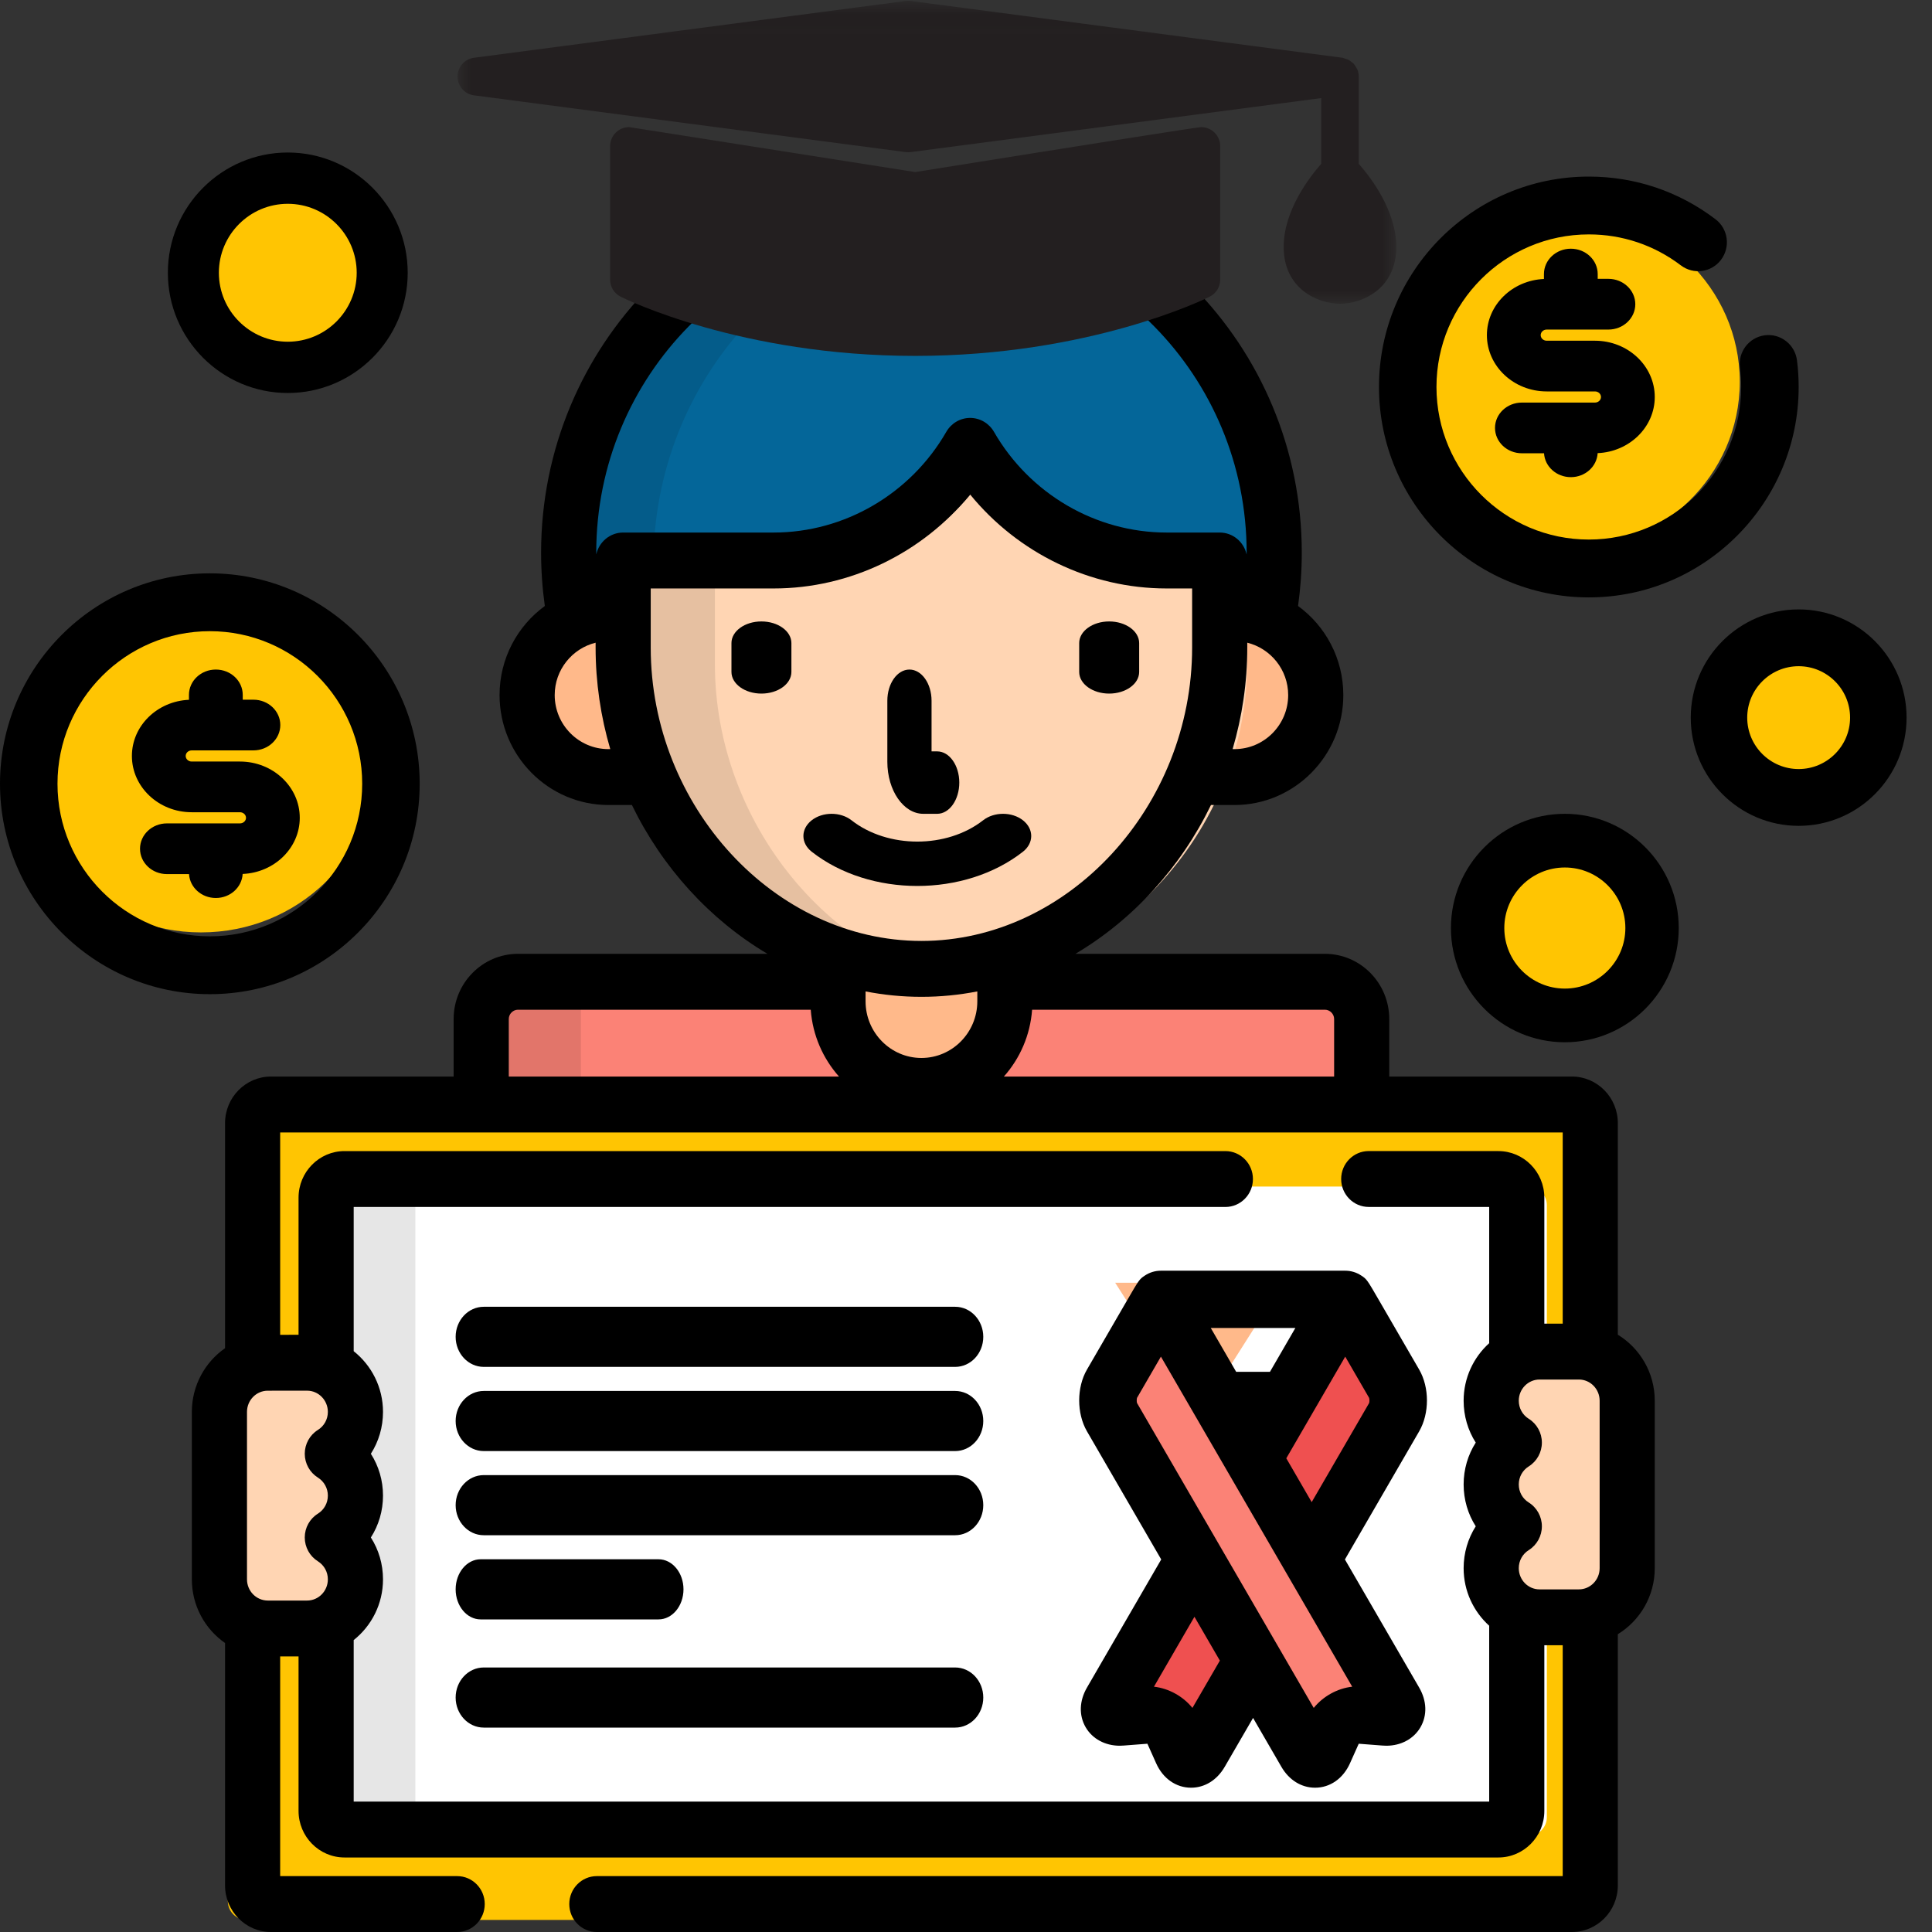 <?xml version="1.0" encoding="UTF-8"?>
<svg width="70px" height="70px" viewBox="0 0 70 70" version="1.1" xmlns="http://www.w3.org/2000/svg" xmlns:xlink="http://www.w3.org/1999/xlink">
    <rect x="0" y="0" width="70" height="70" fill="#333333" stroke="none"/>
    <!-- Generator: Sketch 48.2 (47327) - http://www.bohemiancoding.com/sketch -->
    <title>education</title>
    <desc>Created with Sketch.</desc>
    <defs>
        <polygon id="path-1" points="0 0.03 34.012 0.03 34.012 11.004 0 11.004"></polygon>
    </defs>
    <g id="Desktop" stroke="none" stroke-width="1" fill="none" fill-rule="evenodd" transform="translate(-106, -680)">
        <g id="education" transform="translate(106, 680)">
            <path d="M48.621,35.149 L36.935,35.149 L36.935,35.912 C36.935,37.737 35.571,39.215 33.888,39.215 C32.205,39.215 30.841,37.737 30.841,35.912 L30.841,35.149 L19.155,35.149 C18.417,35.149 17.813,35.804 17.813,36.604 L17.813,39.941 L49.963,39.941 L49.963,36.604 C49.963,35.804 49.359,35.149 48.621,35.149 Z" id="Shape" fill="#FB8276" fill-rule="nonzero"></path>
            <path d="M21.046,39.941 L21.046,36.604 C21.046,35.804 21.742,35.149 22.592,35.149 L19.359,35.149 C18.508,35.149 17.813,35.804 17.813,36.604 L17.813,39.941 L21.046,39.941 Z" id="Shape" fill="#000000" fill-rule="nonzero" opacity="0.1"></path>
            <path d="M32.802,35.251 C31.821,35.251 30.874,35.062 29.978,34.714 L29.978,36.55 C29.978,38.423 31.242,39.941 32.802,39.941 C34.361,39.941 35.626,38.423 35.626,36.55 L35.626,34.714 C34.729,35.062 33.782,35.251 32.802,35.251 Z" id="Shape" fill="#FFB98A" fill-rule="nonzero"></path>
            <path d="M55.904,49.397 L57.361,49.397 C57.507,49.397 57.647,49.416 57.783,49.449 L57.783,41.057 C57.783,40.683 57.477,40.377 57.103,40.377 L8.935,40.377 C8.561,40.377 8.255,40.683 8.255,41.057 L8.255,49.895 C8.431,49.837 8.619,49.804 8.815,49.804 L10.273,49.804 C11.261,49.804 12.061,50.607 12.061,51.598 C12.061,52.245 11.719,52.811 11.206,53.126 C11.718,53.442 12.061,54.007 12.061,54.654 C12.061,55.301 11.719,55.867 11.206,56.182 C11.719,56.498 12.061,57.063 12.061,57.711 C12.061,58.701 11.261,59.505 10.273,59.505 L8.815,59.505 C8.619,59.505 8.431,59.472 8.255,59.413 L8.255,68.884 C8.255,69.258 8.561,69.564 8.935,69.564 L57.103,69.564 C57.477,69.564 57.783,69.258 57.783,68.884 L57.783,59.045 C57.647,59.078 57.507,59.097 57.361,59.097 L55.904,59.097 C54.915,59.097 54.115,58.294 54.115,57.303 C54.115,56.656 54.457,56.091 54.97,55.775 C54.457,55.46 54.115,54.894 54.115,54.247 C54.115,53.6 54.458,53.034 54.97,52.719 C54.457,52.403 54.115,51.838 54.115,51.191 C54.115,50.2 54.915,49.397 55.904,49.397 Z" id="Shape" fill="#FFC502" fill-rule="nonzero"></path>
            <path d="M56.045,49.441 L56.045,43.664 C56.045,43.294 55.743,42.991 55.374,42.991 L13.27,42.991 C12.901,42.991 12.599,43.294 12.599,43.664 L12.599,49.778 C13.228,50.05 13.669,50.679 13.669,51.412 C13.669,52.053 13.331,52.613 12.826,52.926 C13.33,53.238 13.669,53.799 13.669,54.44 C13.669,55.081 13.331,55.641 12.826,55.953 C13.331,56.266 13.669,56.826 13.669,57.467 C13.669,58.2 13.228,58.83 12.599,59.101 L12.599,65.841 C12.599,66.212 12.901,66.515 13.27,66.515 L55.375,66.515 C55.743,66.515 56.045,66.212 56.045,65.841 L56.045,58.631 C55.49,58.332 55.112,57.742 55.112,57.064 C55.112,56.422 55.45,55.862 55.955,55.549 C55.45,55.238 55.112,54.677 55.112,54.036 C55.112,53.395 55.451,52.835 55.955,52.522 C55.45,52.21 55.112,51.649 55.112,51.009 C55.112,50.33 55.49,49.74 56.045,49.441 Z" id="Shape" fill="#FFFFFF" fill-rule="nonzero"></path>
            <path d="M46.487,46.476 C46.486,46.475 46.343,46.7 46.169,46.974 L44.551,49.525 L42.34,49.525 L40.723,46.974 C40.549,46.7 40.406,46.475 40.405,46.476 L46.487,46.476 Z" id="Shape" fill="#FFB98A" fill-rule="nonzero"></path>
            <path d="M15.049,65.842 L15.049,43.664 C15.049,43.294 15.315,42.991 15.64,42.991 L13.19,42.991 C12.865,42.991 12.599,43.294 12.599,43.664 L12.599,49.778 C13.154,50.05 13.542,50.679 13.542,51.412 C13.542,52.053 13.244,52.613 12.799,52.926 C13.244,53.238 13.542,53.799 13.542,54.44 C13.542,55.081 13.244,55.641 12.799,55.953 C13.244,56.266 13.542,56.826 13.542,57.467 C13.542,58.2 13.154,58.83 12.599,59.101 L12.599,65.841 C12.599,66.212 12.865,66.515 13.19,66.515 L15.641,66.515 C15.315,66.515 15.049,66.212 15.049,65.842 Z" id="Shape" fill="#000000" fill-rule="nonzero" opacity="0.1"></path>
            <g id="Group" transform="translate(39.97, 46.476)" fill="#EF5050" fill-rule="nonzero">
                <path d="M7.226,9.393 L10.179,4.293 C10.368,3.968 10.368,3.434 10.179,3.108 L8.771,0.676 C8.582,0.35 8.427,0.083 8.426,0.083 C8.425,0.082 8.27,0.348 8.081,0.674 L5.13,5.772 L7.226,9.393 Z" id="Shape"></path>
                <path d="M3.033,9.393 L0.081,14.493 C-0.108,14.818 0.046,15.061 0.422,15.032 L1.311,14.963 C1.687,14.934 2.12,15.192 2.274,15.535 L2.603,16.271 C2.756,16.614 3.037,16.629 3.225,16.303 L5.13,13.014 L3.033,9.393 Z" id="Shape"></path>
            </g>
            <path d="M41.536,47.073 C41.726,46.745 41.883,46.476 41.884,46.476 C41.885,46.475 42.042,46.743 42.232,47.071 L50.316,60.972 C50.506,61.3 50.351,61.544 49.971,61.515 L49.073,61.446 C48.693,61.417 48.255,61.676 48.1,62.021 L47.768,62.761 C47.612,63.106 47.329,63.121 47.139,62.793 L40.113,50.712 C39.923,50.384 39.923,49.847 40.113,49.52 L41.536,47.073 Z" id="Shape" fill="#FB8276" fill-rule="nonzero"></path>
            <g id="Group" transform="translate(7.82, 49.09)" fill="#FFD5B3" fill-rule="nonzero">
                <path d="M0.044,8.175 C0.044,7.548 0.044,2.878 0.044,2.251 C0.044,1.29 0.843,0.512 1.828,0.512 L3.282,0.512 C4.268,0.512 5.067,1.29 5.067,2.251 C5.067,2.878 4.725,3.426 4.214,3.732 C4.724,4.037 5.067,4.586 5.067,5.213 C5.067,5.84 4.725,6.389 4.214,6.694 C4.725,7 5.067,7.548 5.067,8.175 C5.067,9.136 4.268,9.914 3.282,9.914 L1.829,9.914 C0.843,9.914 0.044,9.136 0.044,8.175 Z" id="Shape"></path>
                <path d="M52.043,7.781 C52.043,7.153 52.043,2.483 52.043,1.856 C52.043,0.895 51.244,0.117 50.258,0.117 L48.804,0.117 C47.818,0.117 47.019,0.895 47.019,1.856 C47.019,2.483 47.361,3.031 47.873,3.337 C47.362,3.643 47.019,4.191 47.019,4.818 C47.019,5.445 47.361,5.994 47.873,6.299 C47.361,6.605 47.019,7.153 47.019,7.781 C47.019,8.741 47.818,9.52 48.804,9.52 L50.258,9.52 C51.244,9.519 52.043,8.741 52.043,7.781 Z" id="Shape"></path>
            </g>
            <path d="M22.323,22.689 L22.868,22.689 L22.868,20.759 L28.429,20.759 C31.526,20.759 34.23,19.069 35.687,16.555 C37.143,19.069 39.847,20.759 42.944,20.759 L44.908,20.759 L44.908,22.689 L45.453,22.689 C45.891,22.689 46.306,22.783 46.681,22.952 C46.838,22.149 46.922,21.32 46.922,20.471 C46.922,13.42 41.249,7.704 34.252,7.704 L33.524,7.704 C26.526,7.704 20.854,13.42 20.854,20.471 C20.854,21.32 20.938,22.149 21.095,22.952 C21.47,22.783 21.885,22.689 22.323,22.689 Z" id="Shape" fill="#046699" fill-rule="nonzero"></path>
            <g id="Group" opacity="0.1" transform="translate(20.854, 7.704)" fill="#000000" fill-rule="nonzero">
                <path d="M1.495,14.933 L2.032,14.933 L2.032,13.01 L2.827,13.01 C2.825,12.914 2.821,12.819 2.821,12.723 C2.821,6.051 7.87,0.579 14.293,0.047 C13.954,0.019 13.611,0.004 13.264,0.004 L12.546,0.004 C5.642,0.004 0.045,5.698 0.045,12.723 C0.045,13.569 0.128,14.395 0.283,15.195 C0.653,15.027 1.063,14.933 1.495,14.933 Z" id="Shape"></path>
            </g>
            <g id="Group" transform="translate(19.116, 22.08)" fill="#FFB98A" fill-rule="nonzero">
                <path d="M26.059,0.087 L25.515,0.087 L25.515,1.248 C25.515,2.777 25.163,4.265 24.531,5.624 L26.059,5.624 C27.712,5.624 29.053,4.384 29.053,2.856 C29.053,1.327 27.712,0.087 26.059,0.087 Z" id="Shape"></path>
                <path d="M3.542,1.248 L3.542,0.087 L2.999,0.087 C1.346,0.087 0.005,1.327 0.005,2.856 C0.005,4.385 1.346,5.624 2.999,5.624 L4.527,5.624 C3.895,4.265 3.542,2.777 3.542,1.248 Z" id="Shape"></path>
            </g>
            <path d="M35.913,16.853 C34.449,19.308 31.731,20.958 28.618,20.958 L23.026,20.958 L23.026,24.074 C23.026,30.134 27.986,35.585 34.105,35.585 C40.224,35.585 45.184,30.134 45.184,24.074 L45.184,20.958 L43.21,20.958 C40.095,20.958 37.378,19.308 35.913,16.853 Z" id="Shape" fill="#FFD5B3" fill-rule="nonzero"></path>
            <g id="Group" opacity="0.1" transform="translate(23.026, 20.773)" fill="#000000" fill-rule="nonzero">
                <path d="M2.876,3.285 L2.876,0.078 L0.023,0.078 L0.023,3.285 C0.023,9.523 4.998,15.134 11.136,15.134 C11.619,15.134 12.095,15.099 12.562,15.032 C7.098,14.246 2.876,9.032 2.876,3.285 Z" id="Shape"></path>
            </g>
            <g id="Group" transform="translate(0.869, 6.398)" fill="#FFC502" fill-rule="nonzero">
                <ellipse id="Oval" cx="6.415" cy="21.242" rx="6.348" ry="6.143"></ellipse>
                <ellipse id="Oval" cx="55.819" cy="7.434" rx="6.348" ry="6.143"></ellipse>
                <ellipse id="Oval" cx="56.046" cy="26.332" rx="3.292" ry="3.186"></ellipse>
                <ellipse id="Oval" cx="10.039" cy="3.72" rx="3.731" ry="3.611"></ellipse>
                <ellipse id="Oval" cx="63.997" cy="19.001" rx="2.843" ry="2.751"></ellipse>
            </g>
            <path d="M49.317,46.213 C49.146,46.1 48.946,46.04 48.741,46.04 C48.646,46.04 42.157,46.04 42.062,46.04 C42.062,46.04 42.061,46.04 42.061,46.04 C41.855,46.04 41.653,46.101 41.482,46.215 C41.279,46.351 41.279,46.351 40.81,47.16 L39.383,49.622 C39.007,50.27 39.007,51.211 39.383,51.86 L42.073,56.502 L39.383,61.144 C39.103,61.627 39.086,62.151 39.336,62.583 C39.579,63.001 40.04,63.251 40.571,63.251 C40.616,63.251 40.663,63.249 40.712,63.245 L41.568,63.179 C41.57,63.18 41.572,63.181 41.574,63.182 L41.889,63.886 C42.137,64.441 42.611,64.772 43.155,64.772 C43.651,64.772 44.095,64.496 44.374,64.015 L45.401,62.244 L46.427,64.015 C46.706,64.496 47.151,64.772 47.647,64.772 C48.191,64.772 48.664,64.441 48.913,63.886 L49.228,63.182 C49.23,63.181 49.232,63.18 49.234,63.179 L50.09,63.245 C50.139,63.249 50.186,63.251 50.231,63.251 C50.762,63.251 51.223,63.001 51.466,62.582 C51.716,62.151 51.699,61.627 51.419,61.144 L48.729,56.502 L51.419,51.86 C51.795,51.211 51.795,50.27 51.419,49.622 L49.992,47.16 C49.523,46.349 49.523,46.349 49.317,46.213 Z M46.933,48.116 L46.013,49.704 L44.789,49.704 L43.869,48.116 L46.933,48.116 Z M43.204,61.881 C42.865,61.462 42.351,61.174 41.81,61.112 L43.277,58.579 L44.198,60.167 L43.204,61.881 Z M48.993,61.112 C48.451,61.174 47.938,61.462 47.599,61.881 L41.196,50.833 C41.182,50.789 41.182,50.693 41.196,50.648 L42.062,49.153 L48.993,61.112 Z M49.607,50.833 L47.525,54.425 L46.605,52.837 L48.74,49.153 L49.606,50.649 C49.621,50.693 49.621,50.789 49.607,50.833 Z" id="Shape" fill="#000000" fill-rule="nonzero"></path>
            <path d="M58.617,48.359 L58.617,40.693 C58.617,39.762 57.871,39.005 56.953,39.005 L50.335,39.005 L50.335,36.921 C50.335,35.619 49.29,34.559 48.005,34.559 L38.965,34.559 C41.05,33.324 42.775,31.434 43.876,29.167 L44.727,29.167 C46.902,29.167 48.671,27.38 48.671,25.184 C48.671,23.857 48.024,22.679 47.031,21.956 C47.12,21.32 47.166,20.675 47.166,20.024 C47.166,12.51 41.144,6.398 33.742,6.398 L33.029,6.398 C25.627,6.398 19.605,12.51 19.605,20.024 C19.605,20.675 19.651,21.32 19.74,21.956 C18.748,22.679 18.1,23.857 18.1,25.184 C18.1,27.38 19.87,29.167 22.044,29.167 L22.895,29.167 C23.996,31.434 25.721,33.324 27.806,34.559 L18.766,34.559 C17.481,34.559 16.436,35.619 16.436,36.921 L16.436,39.005 L9.818,39.005 C8.9,39.005 8.154,39.762 8.154,40.693 L8.154,48.848 C7.429,49.352 6.951,50.198 6.951,51.156 L6.951,57.222 C6.951,58.18 7.429,59.026 8.154,59.529 L8.154,68.313 C8.154,69.243 8.9,70 9.818,70 L16.564,70 C17.115,70 17.563,69.547 17.563,68.988 C17.563,68.428 17.115,67.975 16.564,67.975 L10.151,67.975 L10.151,60.016 L10.817,60.016 L10.817,65.613 C10.817,66.543 11.564,67.3 12.482,67.3 L54.289,67.3 C55.207,67.3 55.954,66.543 55.954,65.613 L55.954,59.611 L56.62,59.611 L56.62,67.975 L21.624,67.975 C21.073,67.975 20.626,68.428 20.626,68.988 C20.626,69.547 21.073,70 21.624,70 L56.953,70 C57.871,70 58.617,69.243 58.617,68.313 L58.617,59.21 C59.417,58.721 59.955,57.833 59.955,56.818 L59.955,50.751 C59.955,49.736 59.417,48.848 58.617,48.359 Z M48.005,36.584 C48.185,36.584 48.338,36.738 48.338,36.921 L48.338,39.005 L36.373,39.005 C36.952,38.353 37.327,37.511 37.395,36.584 L48.005,36.584 Z M45.191,23.286 C46.041,23.496 46.673,24.266 46.673,25.184 C46.673,26.264 45.8,27.142 44.727,27.142 L44.66,27.142 C45.004,25.971 45.191,24.734 45.191,23.46 L45.191,23.286 Z M22.044,27.142 C20.971,27.142 20.098,26.264 20.098,25.184 C20.098,24.266 20.731,23.496 21.58,23.286 L21.58,23.46 C21.58,24.734 21.767,25.971 22.111,27.142 L22.044,27.142 Z M22.579,19.295 C22.102,19.295 21.704,19.634 21.604,20.087 C21.604,20.066 21.603,20.045 21.603,20.023 C21.603,13.627 26.729,8.422 33.029,8.422 L33.742,8.422 C40.043,8.422 45.168,13.627 45.168,20.023 C45.168,20.045 45.167,20.066 45.167,20.088 C45.067,19.634 44.669,19.295 44.192,19.295 L42.267,19.295 C39.704,19.295 37.308,17.896 36.013,15.645 C35.833,15.334 35.505,15.142 35.15,15.142 C34.794,15.142 34.466,15.334 34.287,15.645 C32.992,17.896 30.595,19.295 28.033,19.295 L22.579,19.295 L22.579,19.295 Z M23.577,23.46 L23.577,21.321 L28.033,21.321 C30.797,21.321 33.41,20.046 35.15,17.917 C36.889,20.046 39.502,21.321 42.266,21.321 L43.193,21.321 L43.193,23.46 C43.193,29.223 38.702,34.092 33.385,34.092 C28.069,34.092 23.577,29.223 23.577,23.46 Z M35.41,35.921 L35.41,36.279 C35.41,37.411 34.502,38.332 33.386,38.332 C32.269,38.332 31.361,37.411 31.361,36.279 L31.361,35.921 C32.021,36.05 32.697,36.117 33.386,36.117 C34.074,36.117 34.75,36.05 35.41,35.921 Z M18.434,36.921 C18.434,36.738 18.586,36.584 18.766,36.584 L29.375,36.584 C29.443,37.511 29.819,38.353 30.398,39.005 L18.434,39.005 L18.434,36.921 Z M11.516,53.534 C11.743,53.676 11.879,53.921 11.879,54.189 C11.879,54.457 11.744,54.702 11.518,54.843 C11.222,55.027 11.042,55.353 11.042,55.705 C11.042,56.056 11.222,56.383 11.516,56.567 C11.743,56.709 11.879,56.954 11.879,57.222 C11.879,57.646 11.542,57.991 11.127,57.991 L9.701,57.991 C9.286,57.99 8.949,57.646 8.949,57.222 L8.949,51.156 C8.949,50.732 9.286,50.388 9.701,50.388 L11.127,50.387 C11.541,50.387 11.879,50.732 11.879,51.156 C11.879,51.424 11.743,51.669 11.517,51.81 C11.222,51.994 11.042,52.321 11.042,52.672 C11.042,53.023 11.222,53.35 11.516,53.534 Z M49.591,41.705 C49.04,41.705 48.593,42.159 48.593,42.718 C48.593,43.277 49.04,43.73 49.591,43.73 L53.956,43.73 L53.956,48.666 C53.39,49.178 53.03,49.922 53.03,50.751 C53.03,51.302 53.186,51.825 53.469,52.268 C53.186,52.711 53.03,53.234 53.03,53.784 C53.03,54.335 53.186,54.858 53.469,55.301 C53.186,55.745 53.03,56.268 53.03,56.818 C53.03,57.647 53.39,58.391 53.956,58.903 L53.956,65.275 L12.815,65.275 L12.815,59.423 C13.46,58.911 13.877,58.116 13.877,57.223 C13.877,56.672 13.721,56.149 13.437,55.706 C13.721,55.263 13.877,54.74 13.877,54.189 C13.877,53.639 13.721,53.116 13.437,52.673 C13.721,52.229 13.877,51.706 13.877,51.156 C13.877,50.263 13.46,49.468 12.815,48.956 L12.815,43.731 L44.398,43.731 C44.949,43.731 45.396,43.277 45.396,42.718 C45.396,42.159 44.949,41.706 44.398,41.706 L12.482,41.706 C11.564,41.706 10.817,42.463 10.817,43.393 L10.817,48.362 L10.151,48.363 L10.151,41.031 L56.62,41.031 L56.62,47.958 L55.954,47.958 L55.954,43.393 C55.954,42.462 55.207,41.706 54.289,41.706 L49.591,41.705 Z M57.958,56.818 C57.958,57.242 57.62,57.586 57.205,57.586 L55.78,57.586 C55.365,57.586 55.028,57.242 55.028,56.818 C55.028,56.55 55.163,56.305 55.39,56.163 C55.685,55.978 55.865,55.652 55.865,55.3 C55.865,54.949 55.684,54.623 55.389,54.438 C55.163,54.298 55.028,54.053 55.028,53.785 C55.028,53.516 55.163,53.272 55.39,53.13 C55.685,52.945 55.865,52.619 55.865,52.268 C55.865,51.916 55.685,51.59 55.39,51.406 C55.163,51.264 55.028,51.02 55.028,50.751 C55.028,50.328 55.365,49.983 55.78,49.983 L57.207,49.983 C57.621,49.983 57.958,50.328 57.958,50.751 L57.958,56.818 L57.958,56.818 Z" id="Shape" fill="#000000" fill-rule="nonzero"></path>
            <path d="M33.453,29.486 L33.956,29.486 C34.398,29.486 34.757,28.98 34.757,28.355 C34.757,27.73 34.398,27.224 33.956,27.224 L33.752,27.224 L33.752,25.39 C33.752,24.765 33.393,24.259 32.951,24.259 C32.508,24.259 32.15,24.765 32.15,25.39 L32.15,27.601 C32.15,28.64 32.735,29.486 33.453,29.486 Z" id="Shape" fill="#000000" fill-rule="nonzero"></path>
            <path d="M37.062,30.86 C37.462,30.547 37.464,30.038 37.066,29.723 C36.668,29.408 36.021,29.407 35.621,29.72 C34.306,30.75 32.166,30.75 30.851,29.72 C30.451,29.407 29.804,29.408 29.406,29.723 C29.008,30.038 29.01,30.547 29.41,30.86 C30.465,31.687 31.85,32.1 33.236,32.1 C34.622,32.1 36.007,31.687 37.062,30.86 Z" id="Shape" fill="#000000" fill-rule="nonzero"></path>
            <path d="M27.588,22.516 C26.988,22.516 26.502,22.867 26.502,23.3 L26.502,24.346 C26.502,24.779 26.988,25.13 27.588,25.13 C28.188,25.13 28.674,24.779 28.674,24.346 L28.674,23.3 C28.674,22.867 28.188,22.516 27.588,22.516 Z" id="Shape" fill="#000000" fill-rule="nonzero"></path>
            <path d="M40.187,25.13 C40.787,25.13 41.274,24.779 41.274,24.346 L41.274,23.3 C41.274,22.867 40.787,22.516 40.187,22.516 C39.587,22.516 39.101,22.867 39.101,23.3 L39.101,24.346 C39.101,24.779 39.587,25.13 40.187,25.13 Z" id="Shape" fill="#000000" fill-rule="nonzero"></path>
            <path d="M15.206,28.397 C15.206,24.193 11.795,20.773 7.603,20.773 C3.411,20.773 0,24.193 0,28.397 C0,32.601 3.411,36.021 7.603,36.021 C11.796,36.021 15.206,32.601 15.206,28.397 Z M2.083,28.397 C2.083,25.349 4.559,22.869 7.603,22.869 C10.647,22.869 13.123,25.349 13.123,28.397 C13.123,31.445 10.647,33.925 7.603,33.925 C4.559,33.925 2.083,31.445 2.083,28.397 Z" id="Shape" fill="#000000" fill-rule="nonzero"></path>
            <path d="M7.82,32.536 C8.341,32.536 8.765,32.15 8.792,31.665 C9.942,31.617 10.861,30.724 10.861,29.631 C10.861,28.507 9.889,27.592 8.694,27.592 L6.946,27.592 C6.826,27.592 6.728,27.501 6.728,27.39 C6.728,27.279 6.826,27.188 6.946,27.188 L9.181,27.188 C9.72,27.188 10.156,26.777 10.156,26.269 C10.156,25.762 9.72,25.351 9.181,25.351 L8.795,25.351 L8.795,25.177 C8.795,24.67 8.359,24.259 7.82,24.259 C7.282,24.259 6.846,24.67 6.846,25.177 L6.846,25.355 C5.698,25.405 4.779,26.297 4.779,27.39 C4.779,28.514 5.751,29.429 6.946,29.429 L8.694,29.429 C8.815,29.429 8.913,29.52 8.913,29.631 C8.913,29.742 8.815,29.833 8.694,29.833 L6.048,29.833 C5.509,29.833 5.073,30.244 5.073,30.751 C5.073,31.259 5.509,31.67 6.048,31.67 L6.849,31.67 C6.878,32.153 7.301,32.536 7.82,32.536 Z" id="Shape" fill="#000000" fill-rule="nonzero"></path>
            <path d="M57.566,21.645 C61.758,21.645 65.169,18.225 65.169,14.021 C65.169,13.699 65.149,13.374 65.108,13.056 C65.036,12.482 64.514,12.076 63.944,12.148 C63.373,12.221 62.969,12.745 63.042,13.319 C63.071,13.55 63.086,13.787 63.086,14.021 C63.086,17.069 60.61,19.549 57.566,19.549 C54.522,19.549 52.046,17.069 52.046,14.021 C52.046,10.973 54.522,8.493 57.566,8.493 C58.781,8.493 59.934,8.881 60.899,9.614 C61.358,9.963 62.011,9.872 62.358,9.41 C62.705,8.948 62.614,8.291 62.155,7.943 C60.825,6.932 59.238,6.398 57.566,6.398 C53.374,6.398 49.963,9.818 49.963,14.021 C49.963,18.225 53.373,21.645 57.566,21.645 Z" id="Shape" fill="#000000" fill-rule="nonzero"></path>
            <path d="M57.788,14.586 L55.142,14.586 C54.603,14.586 54.167,14.997 54.167,15.504 C54.167,16.012 54.603,16.423 55.142,16.423 L55.943,16.423 C55.972,16.905 56.395,17.288 56.914,17.288 C57.435,17.288 57.859,16.903 57.886,16.418 C59.035,16.37 59.955,15.477 59.955,14.384 C59.955,13.259 58.983,12.345 57.788,12.345 L56.04,12.345 C55.92,12.345 55.822,12.254 55.822,12.143 C55.822,12.031 55.92,11.941 56.04,11.941 L58.275,11.941 C58.813,11.941 59.25,11.529 59.25,11.022 C59.25,10.515 58.813,10.103 58.275,10.103 L57.888,10.103 L57.888,9.93 C57.888,9.423 57.452,9.011 56.914,9.011 C56.376,9.011 55.94,9.423 55.94,9.93 L55.94,10.108 C54.791,10.158 53.873,11.05 53.873,12.143 C53.873,13.267 54.845,14.182 56.04,14.182 L57.788,14.182 C57.909,14.182 58.007,14.272 58.007,14.384 C58.007,14.495 57.909,14.586 57.788,14.586 Z" id="Shape" fill="#000000" fill-rule="nonzero"></path>
            <path d="M34.607,47.347 L17.528,47.347 C16.965,47.347 16.509,47.835 16.509,48.436 C16.509,49.038 16.965,49.525 17.528,49.525 L34.607,49.525 C35.17,49.525 35.626,49.038 35.626,48.436 C35.626,47.835 35.17,47.347 34.607,47.347 Z" id="Shape" fill="#000000" fill-rule="nonzero"></path>
            <path d="M34.607,50.397 L17.528,50.397 C16.965,50.397 16.509,50.884 16.509,51.486 C16.509,52.087 16.965,52.575 17.528,52.575 L34.607,52.575 C35.17,52.575 35.626,52.087 35.626,51.486 C35.626,50.884 35.17,50.397 34.607,50.397 Z" id="Shape" fill="#000000" fill-rule="nonzero"></path>
            <path d="M34.607,53.446 L17.528,53.446 C16.965,53.446 16.509,53.934 16.509,54.535 C16.509,55.136 16.965,55.624 17.528,55.624 L34.607,55.624 C35.17,55.624 35.626,55.136 35.626,54.535 C35.626,53.934 35.17,53.446 34.607,53.446 Z" id="Shape" fill="#000000" fill-rule="nonzero"></path>
            <path d="M17.415,58.674 L23.859,58.674 C24.359,58.674 24.764,58.186 24.764,57.584 C24.764,56.983 24.359,56.495 23.859,56.495 L17.415,56.495 C16.915,56.495 16.509,56.983 16.509,57.584 C16.509,58.186 16.915,58.674 17.415,58.674 Z" id="Shape" fill="#000000" fill-rule="nonzero"></path>
            <path d="M34.607,60.416 L17.528,60.416 C16.965,60.416 16.509,60.904 16.509,61.505 C16.509,62.107 16.965,62.594 17.528,62.594 L34.607,62.594 C35.17,62.594 35.626,62.107 35.626,61.505 C35.626,60.904 35.17,60.416 34.607,60.416 Z" id="Shape" fill="#000000" fill-rule="nonzero"></path>
            <path d="M56.697,29.486 C54.421,29.486 52.57,31.343 52.57,33.625 C52.57,35.907 54.421,37.763 56.697,37.763 C58.973,37.763 60.824,35.907 60.824,33.625 C60.824,31.343 58.973,29.486 56.697,29.486 Z M56.697,35.818 C55.488,35.818 54.504,34.834 54.504,33.625 C54.504,32.415 55.488,31.431 56.697,31.431 C57.906,31.431 58.89,32.415 58.89,33.625 C58.89,34.834 57.906,35.818 56.697,35.818 Z" id="Shape" fill="#000000" fill-rule="nonzero"></path>
            <path d="M10.427,14.239 C12.823,14.239 14.772,12.285 14.772,9.883 C14.772,7.481 12.823,5.526 10.427,5.526 C8.032,5.526 6.082,7.481 6.082,9.883 C6.082,12.285 8.031,14.239 10.427,14.239 Z M10.427,7.384 C11.804,7.384 12.924,8.505 12.924,9.883 C12.924,11.26 11.804,12.381 10.427,12.381 C9.05,12.381 7.93,11.26 7.93,9.883 C7.93,8.505 9.05,7.384 10.427,7.384 Z" id="Shape" fill="#000000" fill-rule="nonzero"></path>
            <path d="M65.169,22.08 C63.013,22.08 61.259,23.839 61.259,26.001 C61.259,28.163 63.013,29.922 65.169,29.922 C67.325,29.922 69.079,28.163 69.079,26.001 C69.079,23.839 67.325,22.08 65.169,22.08 Z M65.169,27.864 C64.141,27.864 63.305,27.029 63.305,26.001 C63.305,24.974 64.141,24.138 65.169,24.138 C66.196,24.138 67.032,24.974 67.032,26.001 C67.032,27.028 66.196,27.864 65.169,27.864 Z" id="Shape" fill="#000000" fill-rule="nonzero"></path>
            <g id="Page-1" transform="translate(16.579, 0)">
                <g id="Group-3">
                    <mask id="mask-2" fill="white">
                        <use xlink:href="#path-1"></use>
                    </mask>
                    <g id="Clip-2"></g>
                    <path d="M0.592,3.454 L16.238,5.511 C16.267,5.515 16.296,5.517 16.326,5.517 C16.355,5.517 16.384,5.515 16.414,5.511 L31.291,3.554 L31.291,5.936 C30.865,6.42 29.931,7.626 29.931,8.947 C29.931,10.456 31.151,11.004 31.972,11.004 C32.792,11.004 34.012,10.456 34.012,8.947 C34.012,7.626 33.078,6.42 32.652,5.936 L32.652,2.773 C32.652,2.683 32.632,2.597 32.601,2.517 C32.589,2.489 32.569,2.467 32.555,2.441 C32.528,2.393 32.501,2.346 32.465,2.306 C32.441,2.281 32.412,2.264 32.385,2.243 C32.346,2.211 32.308,2.181 32.263,2.159 C32.23,2.143 32.195,2.136 32.159,2.126 C32.125,2.116 32.095,2.097 32.06,2.093 L16.414,0.035 C16.355,0.028 16.296,0.028 16.238,0.035 L0.592,2.093 C0.253,2.138 0,2.429 0,2.773 C0,3.118 0.253,3.409 0.592,3.454 Z" id="Fill-1" fill="#231F20" mask="url(#mask-2)"></path>
                </g>
                <path d="M5.526,5.296 L5.526,10.132 C5.526,10.393 5.674,10.632 5.908,10.75 C6.084,10.837 10.271,12.895 16.579,12.895 C22.886,12.895 27.074,10.837 27.249,10.75 C27.484,10.632 27.632,10.393 27.632,10.132 L27.632,5.296 C27.632,4.915 27.323,4.606 26.941,4.606 C26.821,4.606 23.367,5.149 16.579,6.234 L6.217,4.605 C5.835,4.605 5.526,4.915 5.526,5.296 Z" id="Fill-4" fill="#231F20"></path>
            </g>
        </g>
    </g>
</svg>